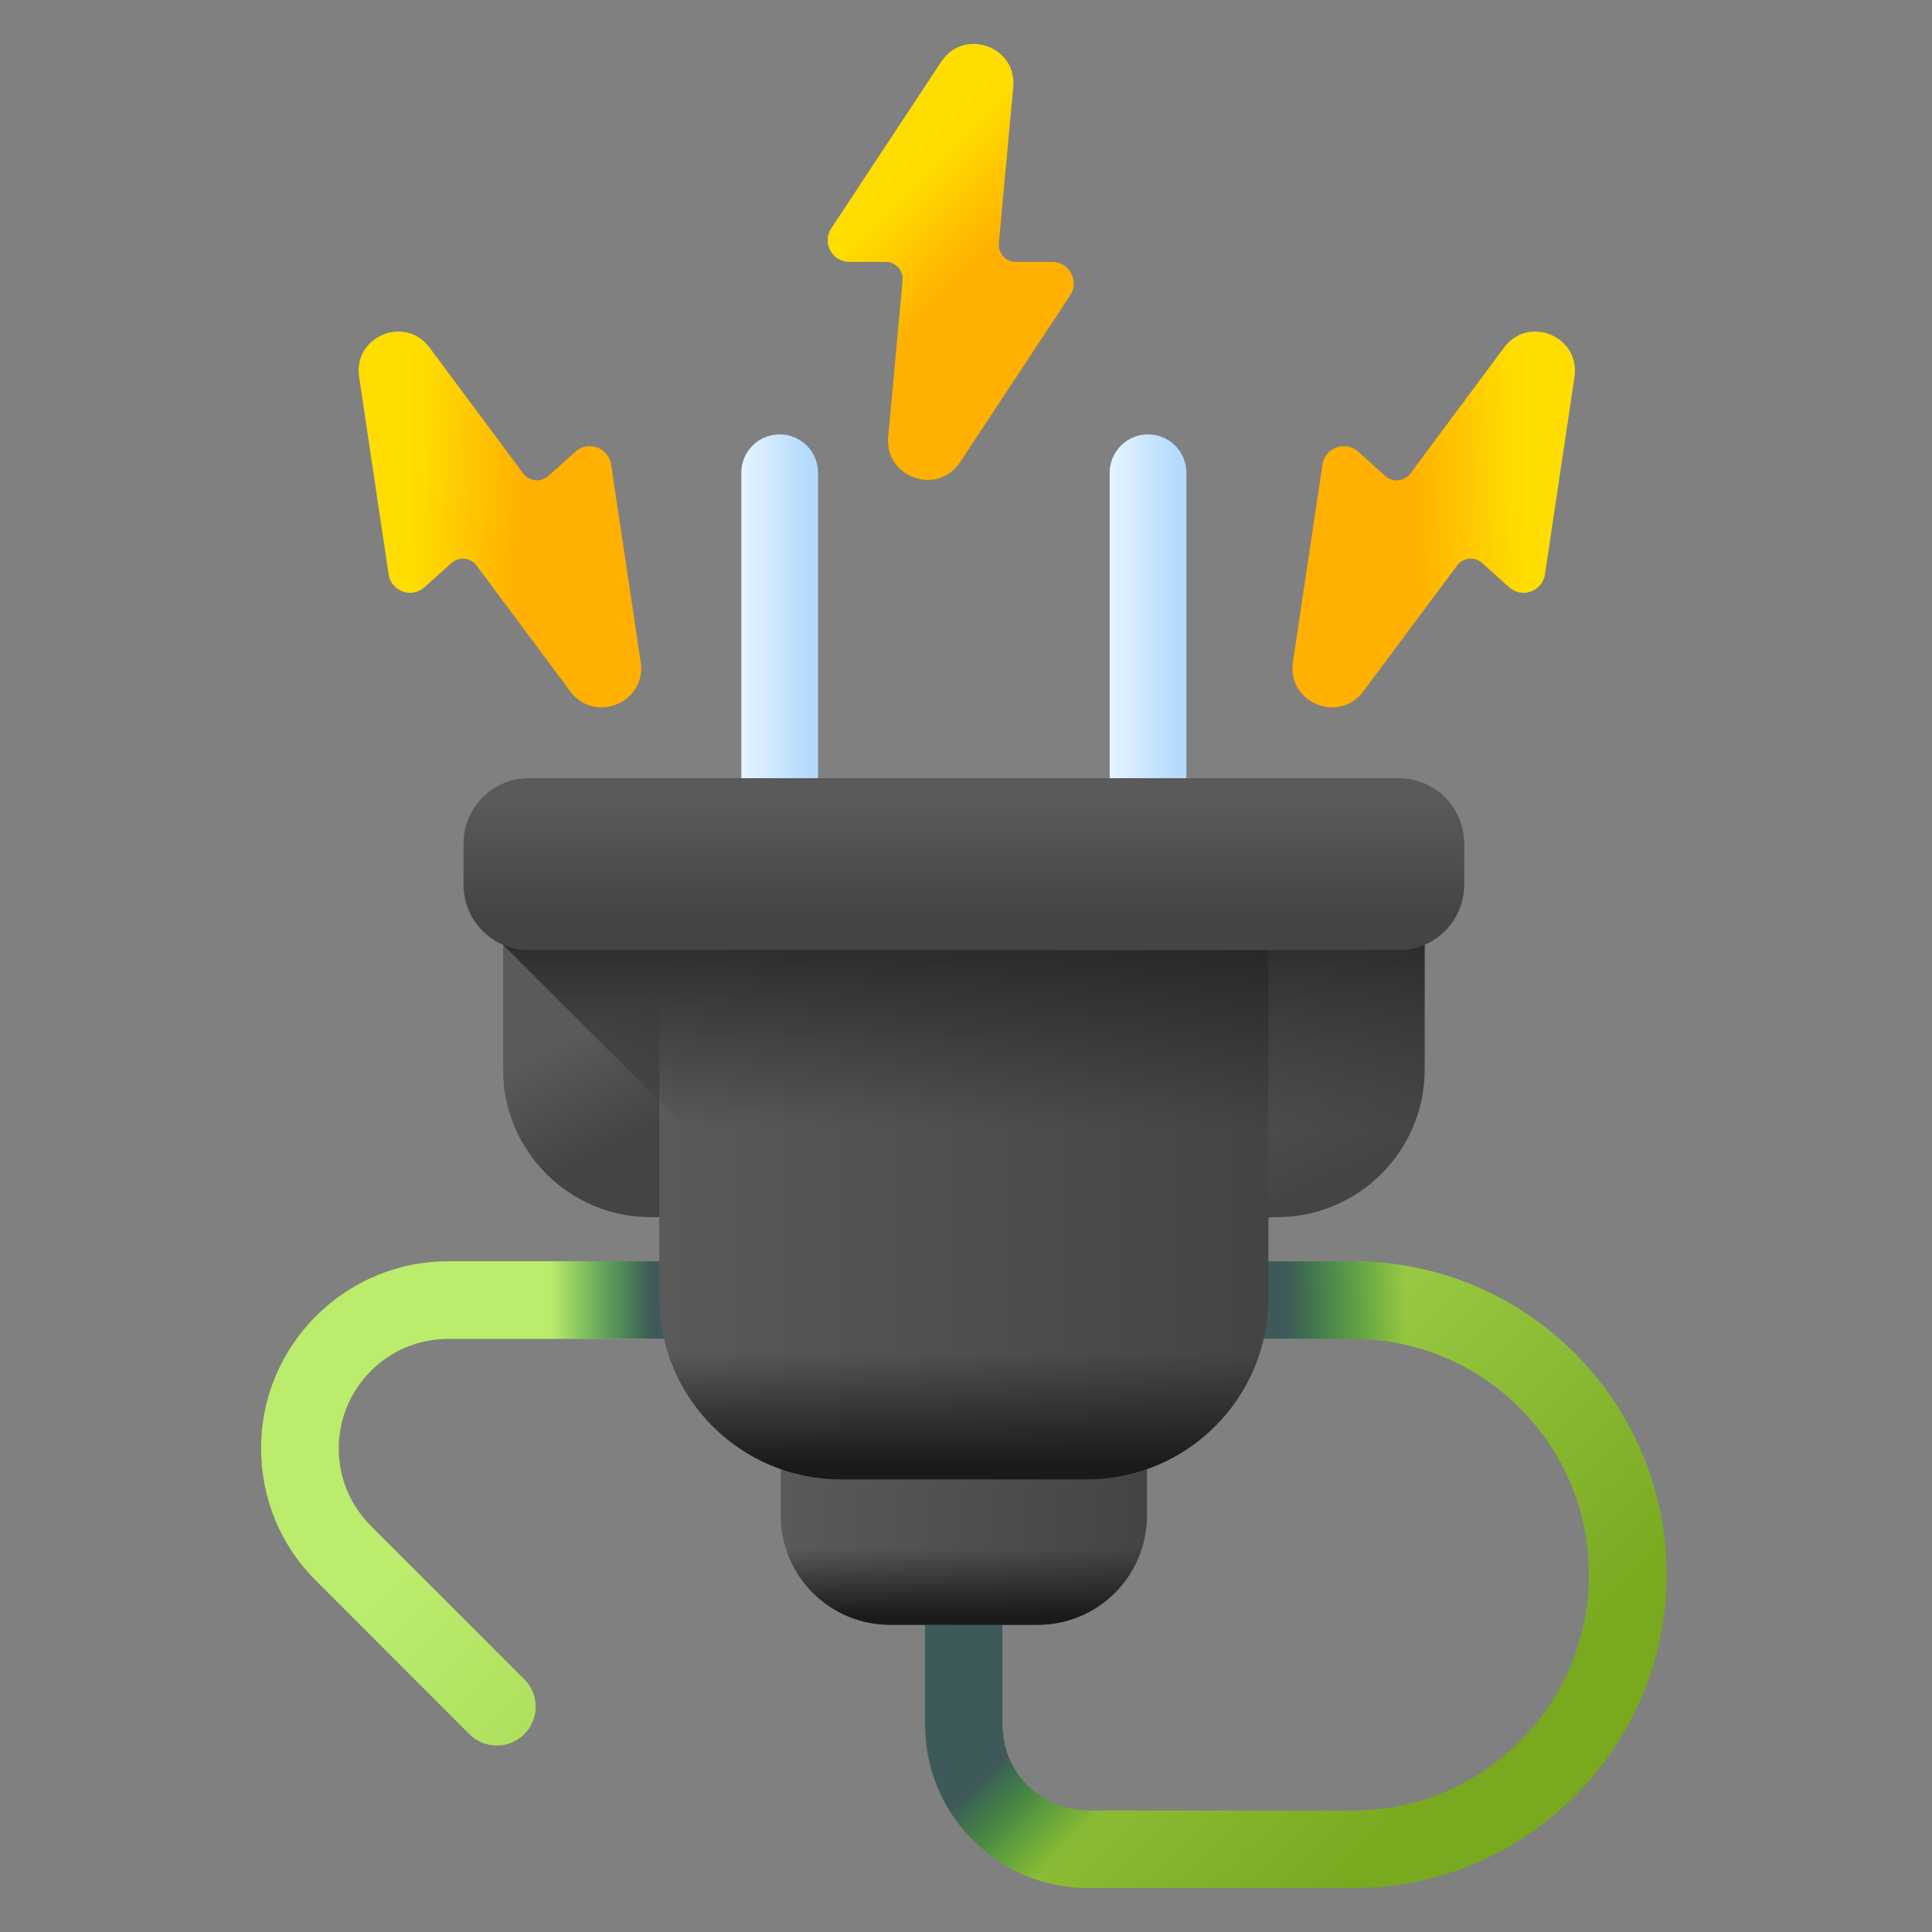 <svg width="60" height="60" viewBox="0 0 60 60" fill="none" xmlns="http://www.w3.org/2000/svg">
<rect x="0" y="0" width="60" height="60" fill="#808080" stroke="none"/>
<path d="M42.025 58.637H33.793C31 58.637 28.728 56.364 28.728 53.571V44.6C28.728 43.934 29.267 43.394 29.933 43.394C30.599 43.394 31.139 43.934 31.139 44.6V53.571C31.139 55.035 32.33 56.225 33.793 56.225H42.025C46.063 56.225 49.347 52.941 49.347 48.903C49.347 44.866 46.063 41.581 42.025 41.581H13.918C12.044 41.581 10.52 43.106 10.52 44.98C10.52 45.888 10.873 46.741 11.515 47.383L16.283 52.151C16.754 52.621 16.754 53.385 16.283 53.856C15.812 54.327 15.048 54.327 14.577 53.856L9.81 49.088C8.712 47.991 8.108 46.532 8.108 44.98C8.108 41.776 10.714 39.17 13.918 39.17H42.025C47.392 39.17 51.759 43.536 51.759 48.903C51.759 54.27 47.392 58.637 42.025 58.637Z" fill="url(#paint0_linear_758_1590)"/>
<path d="M23.499 39.17H13.918C12.963 39.17 12.062 39.403 11.266 39.813V42.858C11.89 42.081 12.846 41.581 13.918 41.581H23.499L23.499 39.17Z" fill="url(#paint1_linear_758_1590)"/>
<path d="M42.025 39.17H36.976V41.581H42.025C44.155 41.581 46.074 42.496 47.413 43.952V40.801C45.87 39.771 44.017 39.17 42.025 39.17Z" fill="url(#paint2_linear_758_1590)"/>
<path d="M39.195 56.225H33.793C32.33 56.225 31.139 55.035 31.139 53.571V44.6C31.139 43.934 30.599 43.395 29.933 43.395C29.267 43.395 28.727 43.934 28.727 44.6V53.571C28.727 56.364 31 58.637 33.793 58.637H39.195V56.225Z" fill="url(#paint3_linear_758_1590)"/>
<path d="M32.227 50.46H27.64C25.766 50.46 24.247 48.94 24.247 47.066V39.086H35.621V47.066C35.62 48.94 34.101 50.46 32.227 50.46Z" fill="url(#paint4_linear_758_1590)"/>
<path d="M24.247 46.786V47.066C24.247 48.94 25.766 50.46 27.64 50.46H32.227C34.101 50.46 35.62 48.94 35.62 47.066V46.786H24.247Z" fill="url(#paint5_linear_758_1590)"/>
<path d="M24.214 31.604C23.555 31.604 23.022 31.07 23.022 30.412V14.682C23.022 14.024 23.555 13.491 24.214 13.491C24.872 13.491 25.405 14.024 25.405 14.682V30.412C25.405 31.07 24.872 31.604 24.214 31.604Z" fill="url(#paint6_linear_758_1590)"/>
<path d="M35.653 31.604C34.995 31.604 34.462 31.07 34.462 30.412V14.682C34.462 14.024 34.995 13.491 35.653 13.491C36.312 13.491 36.845 14.024 36.845 14.682V30.412C36.845 31.07 36.312 31.604 35.653 31.604Z" fill="url(#paint7_linear_758_1590)"/>
<path d="M22.964 37.8H20.211C17.677 37.8 15.624 35.746 15.624 33.213V27.026H22.964V37.8Z" fill="url(#paint8_linear_758_1590)"/>
<path d="M36.903 37.8H39.657C42.19 37.8 44.244 35.746 44.244 33.213V27.026H36.903V37.8Z" fill="url(#paint9_linear_758_1590)"/>
<path d="M33.748 45.944H26.119C23.002 45.944 20.475 43.416 20.475 40.299V27.026H39.392V40.299C39.392 43.416 36.865 45.944 33.748 45.944Z" fill="url(#paint10_linear_758_1590)"/>
<path d="M44.244 27.026V33.212C44.244 35.746 42.19 37.8 39.656 37.8H39.392V40.299C39.392 43.417 36.865 45.943 33.748 45.943H32.224L15.623 29.342V27.026H44.244Z" fill="url(#paint11_linear_758_1590)"/>
<path d="M43.444 29.506H16.424C15.303 29.506 14.395 28.598 14.395 27.477V26.197C14.395 25.076 15.303 24.168 16.424 24.168H43.444C44.564 24.168 45.472 25.076 45.472 26.197V27.477C45.472 28.598 44.564 29.506 43.444 29.506Z" fill="url(#paint12_linear_758_1590)"/>
<path d="M20.475 39.834V40.299C20.475 43.417 23.002 45.944 26.119 45.944H33.748C36.865 45.944 39.392 43.417 39.392 40.299V39.834H20.475Z" fill="url(#paint13_linear_758_1590)"/>
<path d="M17.867 14.028L17.03 14.781C16.798 14.989 16.436 14.953 16.249 14.703L13.339 10.793C12.581 9.774 10.964 10.447 11.152 11.703L12.069 17.837C12.149 18.366 12.785 18.595 13.183 18.237L14.02 17.485C14.252 17.276 14.614 17.312 14.801 17.563L17.711 21.472C18.469 22.492 20.086 21.819 19.898 20.562L18.98 14.429C18.901 13.9 18.265 13.671 17.867 14.028Z" fill="url(#paint14_linear_758_1590)"/>
<path d="M42.183 14.028L43.02 14.781C43.252 14.989 43.614 14.953 43.801 14.703L46.711 10.793C47.469 9.774 49.086 10.447 48.898 11.703L47.98 17.837C47.901 18.366 47.265 18.595 46.867 18.237L46.03 17.485C45.798 17.276 45.436 17.312 45.249 17.563L42.339 21.472C41.581 22.492 39.964 21.819 40.152 20.562L41.069 14.429C41.149 13.9 41.785 13.671 42.183 14.028Z" fill="url(#paint15_linear_758_1590)"/>
<path d="M32.674 8.133H31.548C31.236 8.133 30.991 7.864 31.02 7.553L31.468 2.7C31.584 1.435 29.932 0.855 29.232 1.915L25.816 7.091C25.521 7.538 25.841 8.133 26.376 8.133H27.502C27.814 8.133 28.059 8.401 28.03 8.713L27.583 13.566C27.466 14.831 29.118 15.411 29.818 14.351L33.234 9.175C33.529 8.728 33.209 8.133 32.674 8.133Z" fill="url(#paint16_linear_758_1590)"/>
<defs>
<linearGradient id="paint0_linear_758_1590" x1="22.583" y1="38.782" x2="42.154" y2="58.353" gradientUnits="userSpaceOnUse">
<stop stop-color="#BBEC6C"/>
<stop offset="0.29" stop-color="#ABDC59"/>
<stop offset="0.873" stop-color="#82B22A"/>
<stop offset="1" stop-color="#78A91F"/>
</linearGradient>
<linearGradient id="paint1_linear_758_1590" x1="17.103" y1="41.014" x2="20.263" y2="41.014" gradientUnits="userSpaceOnUse">
<stop stop-color="#026841" stop-opacity="0"/>
<stop offset="0.238" stop-color="#076743" stop-opacity="0.238"/>
<stop offset="0.52" stop-color="#156349" stop-opacity="0.52"/>
<stop offset="0.823" stop-color="#2D5D52" stop-opacity="0.823"/>
<stop offset="1" stop-color="#3E5959"/>
</linearGradient>
<linearGradient id="paint2_linear_758_1590" x1="43.632" y1="41.561" x2="39.959" y2="41.561" gradientUnits="userSpaceOnUse">
<stop stop-color="#026841" stop-opacity="0"/>
<stop offset="0.238" stop-color="#076743" stop-opacity="0.238"/>
<stop offset="0.52" stop-color="#156349" stop-opacity="0.52"/>
<stop offset="0.823" stop-color="#2D5D52" stop-opacity="0.823"/>
<stop offset="1" stop-color="#3E5959"/>
</linearGradient>
<linearGradient id="paint3_linear_758_1590" x1="35.275" y1="55.225" x2="32.877" y2="52.828" gradientUnits="userSpaceOnUse">
<stop stop-color="#026841" stop-opacity="0"/>
<stop offset="0.238" stop-color="#076743" stop-opacity="0.238"/>
<stop offset="0.52" stop-color="#156349" stop-opacity="0.52"/>
<stop offset="0.823" stop-color="#2D5D52" stop-opacity="0.823"/>
<stop offset="1" stop-color="#3E5959"/>
</linearGradient>
<linearGradient id="paint4_linear_758_1590" x1="24.247" y1="44.773" x2="35.62" y2="44.773" gradientUnits="userSpaceOnUse">
<stop stop-color="#5A5A5A"/>
<stop offset="1" stop-color="#444444"/>
</linearGradient>
<linearGradient id="paint5_linear_758_1590" x1="29.933" y1="48.085" x2="29.933" y2="50.193" gradientUnits="userSpaceOnUse">
<stop stop-color="#1A1A1A" stop-opacity="0"/>
<stop offset="1" stop-color="#1A1A1A"/>
</linearGradient>
<linearGradient id="paint6_linear_758_1590" x1="22.879" y1="22.547" x2="25.169" y2="22.547" gradientUnits="userSpaceOnUse">
<stop stop-color="#EAF6FF"/>
<stop offset="1" stop-color="#B3DAFE"/>
</linearGradient>
<linearGradient id="paint7_linear_758_1590" x1="34.319" y1="22.547" x2="36.609" y2="22.547" gradientUnits="userSpaceOnUse">
<stop stop-color="#EAF6FF"/>
<stop offset="1" stop-color="#B3DAFE"/>
</linearGradient>
<linearGradient id="paint8_linear_758_1590" x1="19.561" y1="31.195" x2="21.277" y2="34.437" gradientUnits="userSpaceOnUse">
<stop stop-color="#5A5A5A"/>
<stop offset="1" stop-color="#444444"/>
</linearGradient>
<linearGradient id="paint9_linear_758_1590" x1="39.458" y1="30.073" x2="42.413" y2="36.27" gradientUnits="userSpaceOnUse">
<stop stop-color="#5A5A5A"/>
<stop offset="1" stop-color="#444444"/>
</linearGradient>
<linearGradient id="paint10_linear_758_1590" x1="20.475" y1="36.485" x2="39.392" y2="36.485" gradientUnits="userSpaceOnUse">
<stop stop-color="#5A5A5A"/>
<stop offset="1" stop-color="#444444"/>
</linearGradient>
<linearGradient id="paint11_linear_758_1590" x1="29.934" y1="35.067" x2="29.934" y2="26.739" gradientUnits="userSpaceOnUse">
<stop stop-color="#1A1A1A" stop-opacity="0"/>
<stop offset="1" stop-color="#1A1A1A"/>
</linearGradient>
<linearGradient id="paint12_linear_758_1590" x1="29.933" y1="24.93" x2="29.933" y2="28.463" gradientUnits="userSpaceOnUse">
<stop stop-color="#5A5A5A"/>
<stop offset="1" stop-color="#444444"/>
</linearGradient>
<linearGradient id="paint13_linear_758_1590" x1="29.934" y1="41.995" x2="29.934" y2="45.499" gradientUnits="userSpaceOnUse">
<stop stop-color="#1A1A1A" stop-opacity="0"/>
<stop offset="1" stop-color="#1A1A1A"/>
</linearGradient>
<linearGradient id="paint14_linear_758_1590" x1="12.86" y1="15.99" x2="16.25" y2="16.172" gradientUnits="userSpaceOnUse">
<stop stop-color="#FFDD00"/>
<stop offset="1" stop-color="#FFB000"/>
</linearGradient>
<linearGradient id="paint15_linear_758_1590" x1="47.19" y1="15.99" x2="43.8" y2="16.172" gradientUnits="userSpaceOnUse">
<stop stop-color="#FFDD00"/>
<stop offset="1" stop-color="#FFB000"/>
</linearGradient>
<linearGradient id="paint16_linear_758_1590" x1="27.638" y1="6.245" x2="30.038" y2="8.646" gradientUnits="userSpaceOnUse">
<stop stop-color="#FFDD00"/>
<stop offset="1" stop-color="#FFB000"/>
</linearGradient>
</defs>
</svg>
